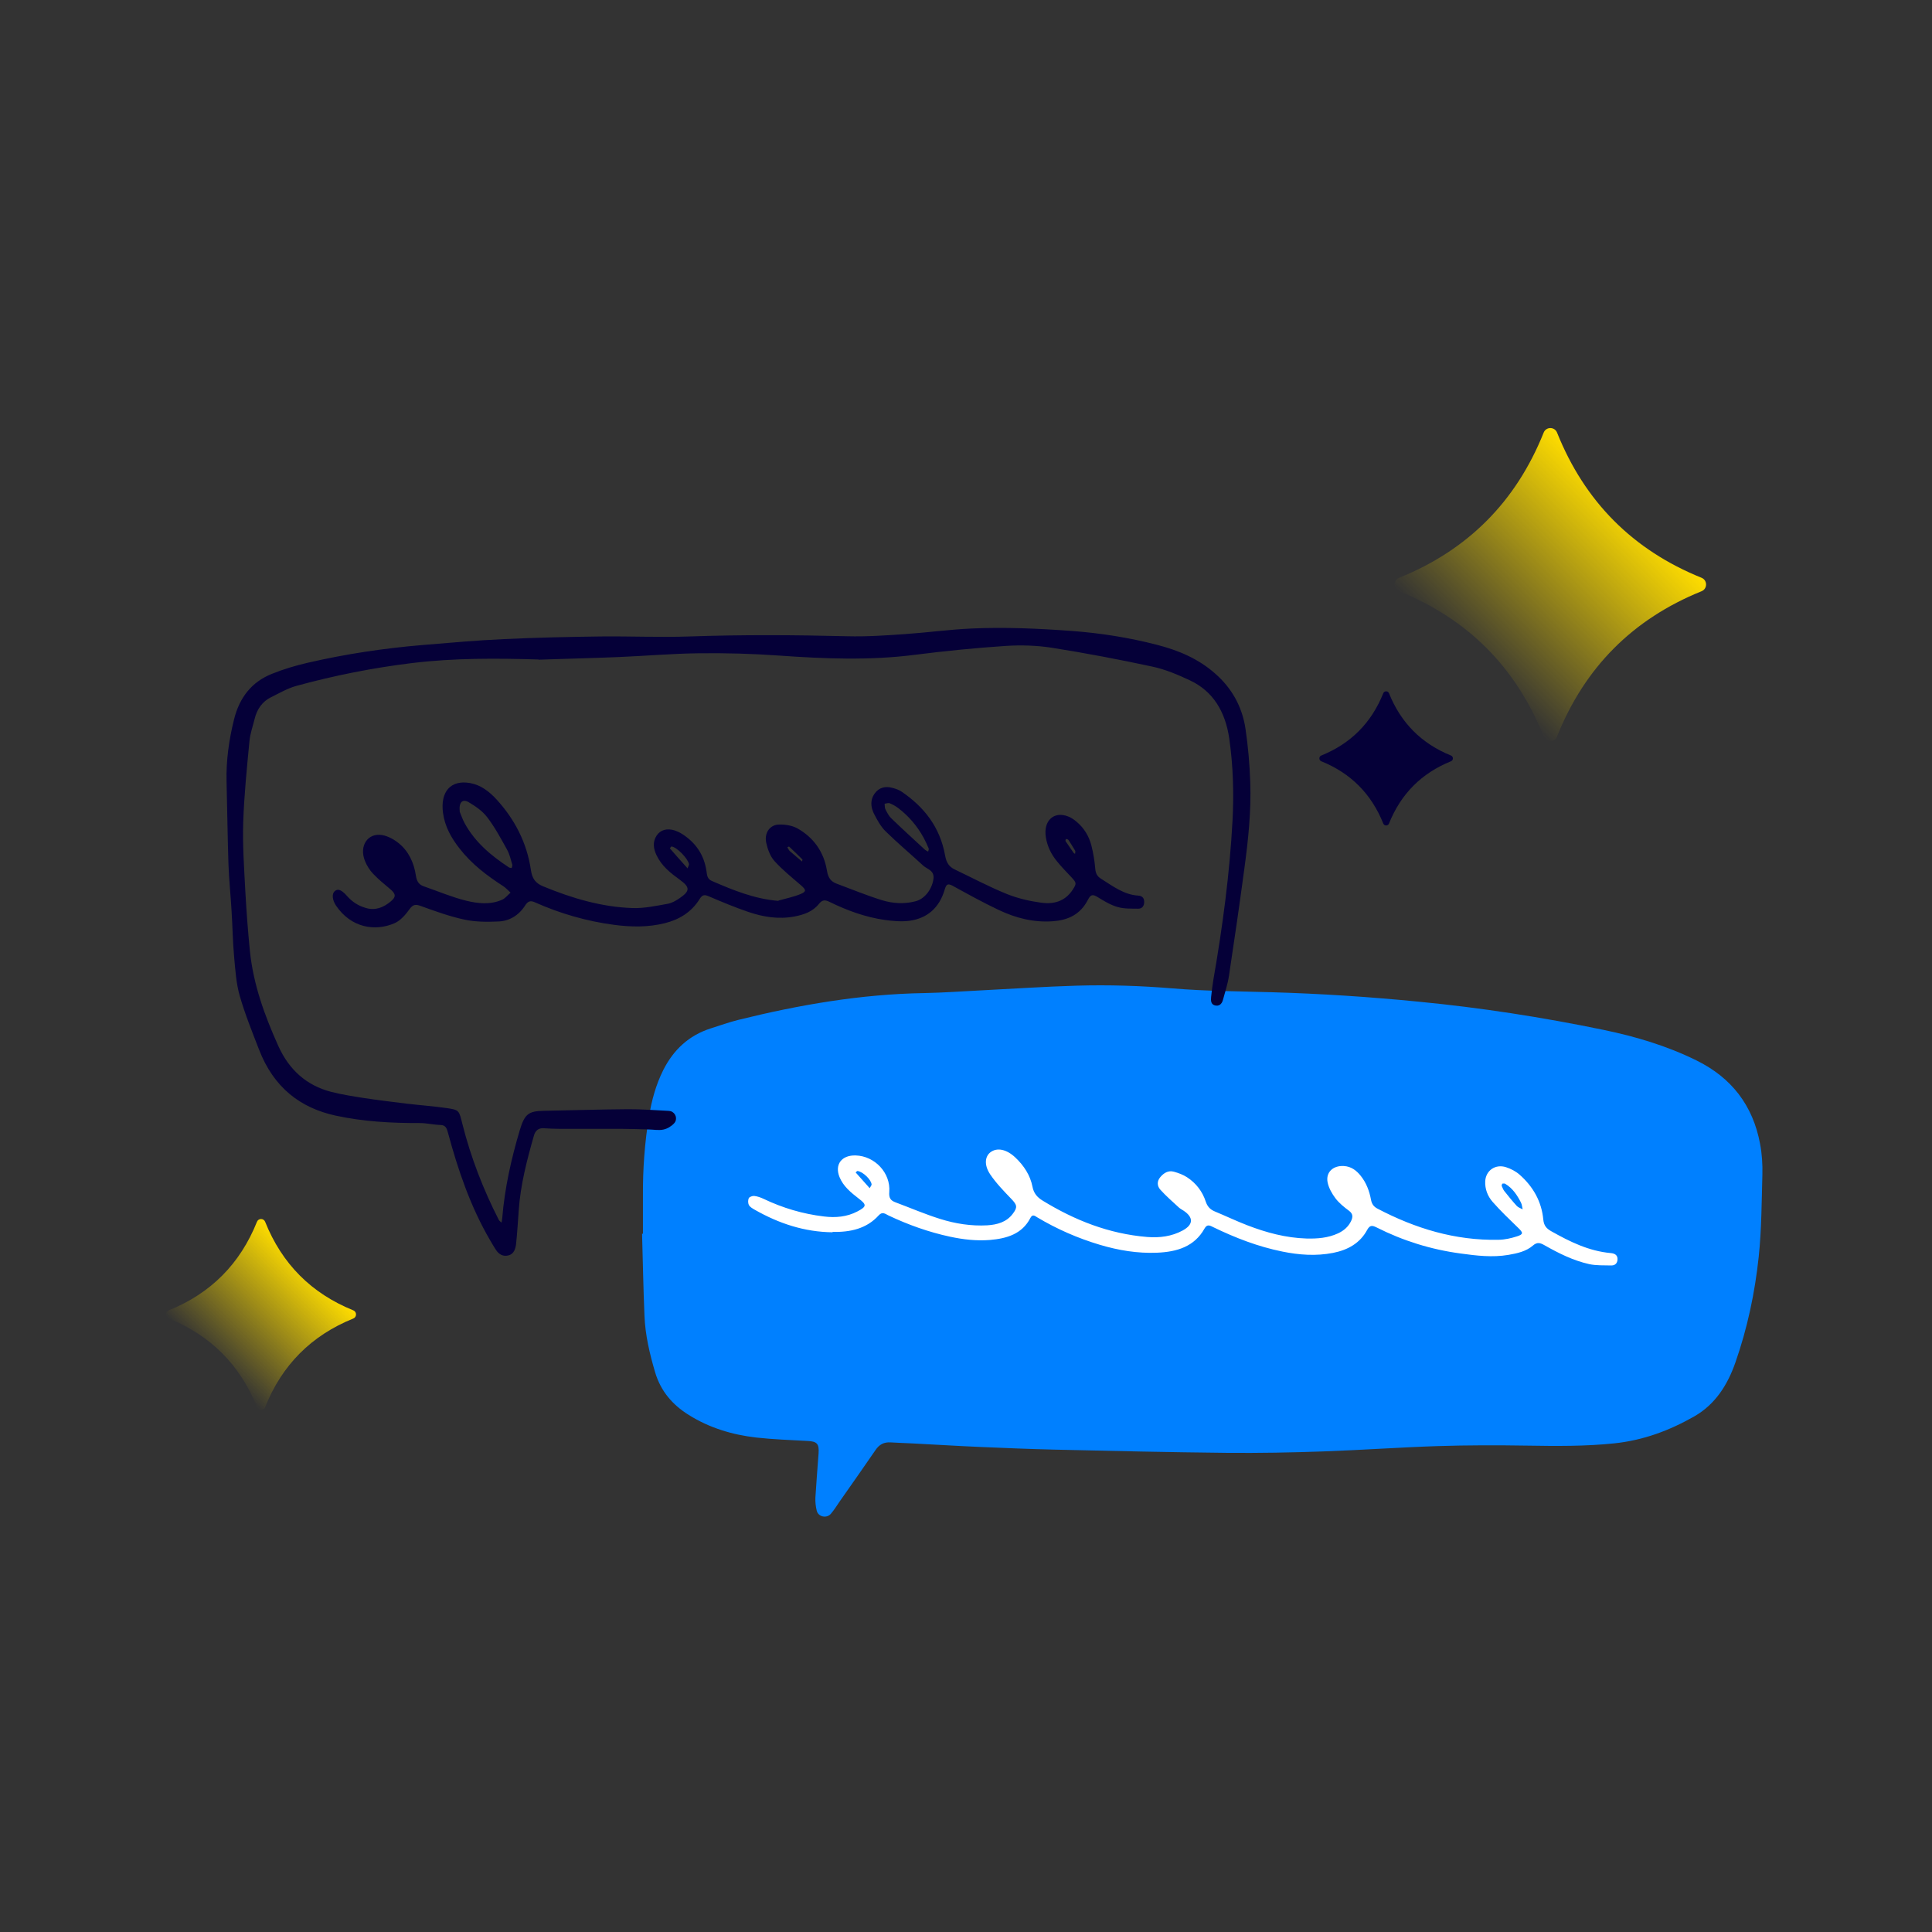 <?xml version="1.0" encoding="UTF-8"?> <svg xmlns="http://www.w3.org/2000/svg" width="200" height="200" viewBox="0 0 200 200" fill="none"><rect x="0" y="0" width="200" height="200" fill="#333333" stroke="none"/> <g clip-path="url(#clip0_843_8949)"> <path d="M66.467 127.718C66.547 130.551 66.597 133.375 66.716 136.209C66.795 138.207 67.253 140.145 67.82 142.064C68.397 144.002 69.6 145.419 71.311 146.482C73.449 147.82 75.807 148.529 78.293 148.814C80.054 149.011 81.834 149.07 83.615 149.168C84.579 149.217 84.808 149.463 84.739 150.457C84.629 151.982 84.5 153.508 84.41 155.033C84.39 155.485 84.44 155.948 84.549 156.391C84.709 157.03 85.574 157.217 86.012 156.706C86.36 156.302 86.638 155.84 86.947 155.397C88.18 153.636 89.423 151.874 90.637 150.103C91.025 149.532 91.502 149.276 92.188 149.316C92.964 149.365 93.73 149.385 94.506 149.424C96.823 149.542 99.141 149.69 101.458 149.788C104.014 149.896 106.561 150.005 109.117 150.064C115.075 150.201 121.032 150.339 126.99 150.398C130.322 150.428 133.654 150.369 136.976 150.251C140.925 150.113 144.864 149.828 148.802 149.7C151.896 149.601 154.989 149.601 158.082 149.65C161.106 149.7 164.11 149.729 167.123 149.414C170.117 149.099 172.833 148.086 175.399 146.62C177.597 145.36 178.85 143.323 179.646 141.05C180.889 137.498 181.665 133.838 182.063 130.089C182.361 127.265 182.361 124.431 182.441 121.607C182.47 120.544 182.401 119.452 182.202 118.409C181.466 114.453 179.268 111.57 175.608 109.77C172.534 108.254 169.282 107.29 165.94 106.601C159.654 105.302 153.308 104.319 146.913 103.699C141.83 103.197 136.738 102.862 131.625 102.715C128.224 102.616 124.812 102.606 121.42 102.321C118.098 102.046 114.776 101.937 111.444 102.036C108.122 102.134 104.8 102.36 101.478 102.528C99.548 102.626 97.609 102.764 95.679 102.803C89.145 102.911 82.749 104.013 76.433 105.578C75.459 105.824 74.514 106.159 73.559 106.464C71.301 107.192 69.72 108.678 68.665 110.764C67.899 112.289 67.462 113.912 67.183 115.575C66.736 118.301 66.537 121.046 66.557 123.811C66.557 125.11 66.557 126.419 66.557 127.718C66.517 127.718 66.487 127.718 66.447 127.718H66.467Z" fill="#0080FF"></path> <path d="M55.754 68.29C58.524 68.195 61.304 68.132 64.074 68.016C66.845 67.9 69.615 67.657 72.386 67.626C75.156 67.594 77.936 67.668 80.706 67.868C85.358 68.195 89.99 68.385 94.633 67.794C97.783 67.394 100.943 67.077 104.102 66.867C105.714 66.761 107.364 66.814 108.957 67.067C112.413 67.615 115.86 68.269 119.289 69.007C120.623 69.292 121.929 69.84 123.18 70.431C125.543 71.538 126.849 73.626 127.257 76.483C127.655 79.288 127.739 82.103 127.591 84.94C127.294 90.476 126.562 95.938 125.617 101.369C125.515 101.97 125.441 102.581 125.376 103.193C125.339 103.572 125.339 103.963 125.765 104.079C126.182 104.184 126.469 103.973 126.599 103.509C126.822 102.687 127.09 101.875 127.22 101.031C127.776 97.362 128.313 93.681 128.804 90.001C129.212 86.996 129.536 83.98 129.425 80.944C129.36 79.109 129.203 77.263 128.934 75.45C128.582 73.088 127.47 71.2 125.802 69.735C124.023 68.163 121.966 67.32 119.807 66.761C116.889 66.002 113.933 65.538 110.94 65.316C107.484 65.063 104.028 64.905 100.572 65.063C98.265 65.169 95.976 65.485 93.669 65.643C91.695 65.78 89.703 65.917 87.73 65.865C82.281 65.728 76.843 65.696 71.404 65.886C68.346 65.991 65.279 65.854 62.212 65.886C58.858 65.928 55.504 66.002 52.159 66.16C49.351 66.287 46.544 66.54 43.746 66.772C39.752 67.109 35.786 67.7 31.867 68.606C30.598 68.902 29.337 69.271 28.124 69.766C26.131 70.568 24.806 72.118 24.223 74.49C23.704 76.599 23.398 78.719 23.454 80.922C23.528 83.748 23.556 86.585 23.648 89.411C23.704 91.045 23.88 92.68 23.973 94.314C24.075 95.906 24.093 97.509 24.241 99.102C24.362 100.441 24.454 101.822 24.816 103.087C25.363 104.985 26.104 106.82 26.817 108.655C28.337 112.599 31.107 114.697 34.739 115.488C37.621 116.11 40.53 116.268 43.458 116.258C44.172 116.258 44.885 116.437 45.608 116.458C46.118 116.479 46.247 116.774 46.377 117.27C47.424 121.161 48.721 124.936 50.713 128.352C50.908 128.69 51.112 129.038 51.325 129.365C51.658 129.881 52.103 130.103 52.65 129.955C53.197 129.807 53.373 129.28 53.428 128.742C53.549 127.604 53.614 126.454 53.697 125.315C53.882 122.637 54.549 120.085 55.272 117.555C55.43 117.006 55.763 116.774 56.254 116.795C56.829 116.827 57.403 116.859 57.987 116.859C60.109 116.859 62.24 116.859 64.362 116.859C65.297 116.859 66.233 116.901 67.169 116.922C67.669 116.932 68.188 117.038 68.68 116.932C69.078 116.848 69.504 116.595 69.791 116.279C70.171 115.857 69.958 115.203 69.439 115.034C69.337 115.003 69.226 115.003 69.115 114.992C67.744 114.929 66.382 114.813 65.01 114.824C62.092 114.845 59.173 114.94 56.254 114.992C54.725 115.024 54.308 115.319 53.808 116.996C52.928 119.948 52.251 122.964 51.992 126.085C51.983 126.243 51.946 126.402 51.918 126.56C51.816 126.465 51.686 126.391 51.631 126.275C50.037 123.143 48.749 119.853 47.869 116.363C47.517 114.961 47.563 114.897 46.238 114.708C44.848 114.507 43.449 114.412 42.05 114.244C40.577 114.064 39.113 113.885 37.649 113.664C36.509 113.484 35.36 113.305 34.248 113.02C31.802 112.377 29.949 110.827 28.791 108.233C27.392 105.112 26.215 101.906 25.863 98.384C25.659 96.307 25.502 94.219 25.39 92.142C25.27 89.812 25.103 87.471 25.177 85.14C25.27 82.325 25.557 79.51 25.826 76.694C25.9 75.935 26.169 75.197 26.354 74.438C26.604 73.383 27.179 72.613 28.049 72.181C28.902 71.759 29.754 71.264 30.653 71.01C34.61 69.924 38.612 69.134 42.671 68.638C47.026 68.111 51.38 68.142 55.745 68.269L55.754 68.29Z" fill="#050038"></path> <path d="M80.58 93.259C78.121 93.062 75.898 92.155 73.685 91.193C73.223 90.996 73.193 90.613 73.134 90.187C72.879 88.416 71.954 87.181 70.587 86.317C70.361 86.175 70.105 86.055 69.849 85.967C69.052 85.716 68.364 85.902 67.971 86.503C67.528 87.181 67.656 87.891 67.971 88.547C68.512 89.673 69.426 90.384 70.361 91.062C71.442 91.849 71.452 92.22 70.361 92.975C69.977 93.237 69.544 93.489 69.102 93.565C67.902 93.773 66.672 94.046 65.472 94.002C62.276 93.893 59.207 92.986 56.217 91.75C55.45 91.433 55.086 90.963 54.958 90.056C54.535 87.192 53.257 84.797 51.418 82.775C50.65 81.933 49.765 81.255 48.654 81.059C46.667 80.709 45.566 81.944 45.861 84.153C46.057 85.606 46.736 86.765 47.572 87.837C48.841 89.466 50.424 90.657 52.086 91.728C52.362 91.903 52.598 92.177 52.853 92.406C52.559 92.658 52.303 92.997 51.978 93.139C50.759 93.685 49.46 93.532 48.241 93.237C46.756 92.865 45.32 92.253 43.864 91.75C43.382 91.586 43.146 91.247 43.057 90.668C42.861 89.323 42.31 88.143 41.317 87.323C40.815 86.907 40.185 86.558 39.576 86.448C38.071 86.186 37.156 87.563 37.776 89.116C37.972 89.608 38.277 90.089 38.632 90.46C39.182 91.04 39.802 91.543 40.412 92.056C40.982 92.537 41.022 92.844 40.451 93.314C39.694 93.948 38.848 94.287 37.864 93.991C37.107 93.773 36.458 93.368 35.907 92.734C35.346 92.1 34.973 91.969 34.648 92.253C34.343 92.516 34.383 93.15 34.786 93.751C36.33 96.025 38.789 96.462 40.854 95.566C41.454 95.303 41.985 94.691 42.398 94.112C42.772 93.598 43.048 93.609 43.549 93.784C45.034 94.319 46.529 94.866 48.064 95.194C49.214 95.445 50.424 95.445 51.604 95.391C52.716 95.347 53.69 94.778 54.349 93.751C54.653 93.281 54.909 93.193 55.381 93.412C58.017 94.582 60.751 95.369 63.574 95.74C65.335 95.97 67.095 96.003 68.826 95.566C70.282 95.205 71.57 94.451 72.436 93.051C72.731 92.581 72.967 92.614 73.38 92.789C74.737 93.368 76.095 93.937 77.481 94.407C79.026 94.931 80.609 95.183 82.232 94.877C83.196 94.691 84.12 94.396 84.779 93.565C85.143 93.117 85.428 93.15 85.861 93.357C87.691 94.254 89.579 94.942 91.556 95.227C92.421 95.347 93.326 95.434 94.182 95.314C95.952 95.063 97.241 94.013 97.802 92.067C97.969 91.488 98.156 91.455 98.618 91.696C100.192 92.559 101.765 93.434 103.388 94.199C105.158 95.041 107.017 95.511 108.975 95.369C110.519 95.26 111.827 94.702 112.624 93.139C112.909 92.581 113.135 92.57 113.607 92.854C114.276 93.27 114.964 93.685 115.692 93.893C116.371 94.09 117.118 94.057 117.836 94.068C118.24 94.068 118.466 93.773 118.446 93.314C118.426 92.898 118.171 92.734 117.826 92.712C116.351 92.625 115.171 91.718 113.941 90.941C113.578 90.712 113.42 90.406 113.381 89.925C113.312 89.127 113.184 88.329 112.987 87.552C112.732 86.547 112.21 85.705 111.453 85.071C111.178 84.841 110.883 84.633 110.558 84.513C109.083 83.945 107.991 84.972 108.266 86.667C108.414 87.618 108.827 88.438 109.397 89.138C109.879 89.739 110.42 90.285 110.942 90.843C111.443 91.389 111.463 91.466 111.04 92.111C110.214 93.368 109.004 93.62 107.765 93.445C106.565 93.281 105.345 92.997 104.204 92.537C102.375 91.794 100.614 90.854 98.824 90.001C98.254 89.728 97.969 89.302 97.841 88.58C97.31 85.585 95.628 83.519 93.356 81.966C93.071 81.769 92.726 81.649 92.392 81.562C91.674 81.365 90.995 81.496 90.523 82.174C90.071 82.808 90.14 83.562 90.464 84.218C90.799 84.874 91.172 85.563 91.674 86.055C92.933 87.29 94.28 88.416 95.569 89.608C96.002 90.001 96.788 90.1 96.621 91.062C96.434 92.144 95.687 93.051 94.802 93.292C93.612 93.609 92.421 93.532 91.281 93.182C89.707 92.691 88.163 92.056 86.609 91.477C86.028 91.258 85.733 90.898 85.606 90.132C85.281 88.132 84.17 86.667 82.557 85.76C82.006 85.453 81.308 85.344 80.678 85.355C79.714 85.355 79.094 86.208 79.321 87.246C79.468 87.924 79.744 88.668 80.176 89.138C81.003 90.056 81.976 90.832 82.911 91.641C83.452 92.111 83.501 92.286 82.881 92.548C82.144 92.854 81.357 93.007 80.59 93.226L80.58 93.259ZM47.592 84.021C47.483 83.048 47.877 82.666 48.526 83.048C49.224 83.464 49.952 83.956 50.444 84.612C51.231 85.639 51.86 86.82 52.499 87.968C52.755 88.427 52.873 88.984 53.031 89.509C53.06 89.608 52.991 89.75 52.972 89.859C52.863 89.837 52.745 89.837 52.667 89.782C50.877 88.591 49.214 87.246 48.103 85.224C47.867 84.797 47.71 84.306 47.582 84.01L47.592 84.021ZM96.1 88.165C95.952 88.088 95.844 88.044 95.756 87.968C94.585 86.885 93.405 85.814 92.254 84.699C91.999 84.459 91.822 84.098 91.654 83.77C91.576 83.617 91.605 83.398 91.576 83.201C91.763 83.18 91.969 83.092 92.117 83.158C92.431 83.289 92.746 83.464 93.022 83.682C94.074 84.491 94.939 85.497 95.608 86.711C95.805 87.071 95.972 87.454 96.139 87.837C96.169 87.913 96.11 88.033 96.08 88.165H96.1ZM71.177 89.892C70.498 89.138 69.918 88.482 69.348 87.826C69.348 87.826 69.466 87.618 69.515 87.629C70.036 87.673 71.177 88.82 71.325 89.444C71.344 89.52 71.275 89.608 71.177 89.892ZM81.524 87.695C81.583 87.673 81.671 87.618 81.701 87.651C82.163 88.077 82.616 88.525 83.068 88.974C83.088 88.995 83.038 89.105 83.019 89.181C82.606 88.831 82.193 88.482 81.78 88.121C81.691 88.044 81.632 87.924 81.563 87.826C81.543 87.793 81.534 87.749 81.514 87.705L81.524 87.695ZM111.276 88.383C111.197 88.329 111.158 88.318 111.138 88.285C110.863 87.88 110.588 87.487 110.312 87.082C110.283 87.039 110.312 86.929 110.332 86.853C110.42 86.875 110.548 86.875 110.597 86.94C110.843 87.312 111.079 87.695 111.306 88.077C111.345 88.143 111.296 88.263 111.286 88.394L111.276 88.383Z" fill="#050038"></path> <path d="M86.184 127.528C88.023 127.565 89.714 127.201 90.97 125.806C91.355 125.385 91.662 125.675 91.978 125.825C94.015 126.789 96.131 127.547 98.356 128.024C99.711 128.314 101.085 128.473 102.48 128.361C104.23 128.211 105.812 127.743 106.662 126.087C106.9 125.628 107.147 125.89 107.394 126.031C109.421 127.238 111.577 128.183 113.871 128.866C115.799 129.437 117.747 129.764 119.774 129.68C121.851 129.596 123.65 129.044 124.689 127.182C124.975 126.667 125.282 126.882 125.628 127.051C127.892 128.146 130.236 129.053 132.738 129.559C134.478 129.914 136.228 130.045 137.998 129.699C139.56 129.39 140.796 128.679 141.528 127.322C141.805 126.817 142.042 126.836 142.497 127.06C145.236 128.445 148.143 129.353 151.219 129.764C152.85 129.989 154.492 130.186 156.153 129.905C157.082 129.746 157.992 129.54 158.684 128.941C159.139 128.548 159.446 128.66 159.881 128.904C161.334 129.727 162.837 130.485 164.499 130.859C165.23 131.018 166.011 130.981 166.773 131C167.168 131.009 167.416 130.803 167.445 130.401C167.475 129.933 167.168 129.755 166.743 129.718C164.459 129.512 162.491 128.529 160.563 127.444C160.069 127.163 159.821 126.854 159.762 126.255C159.594 124.412 158.724 122.84 157.29 121.586C156.904 121.249 156.4 120.987 155.906 120.828C154.798 120.472 153.809 121.174 153.75 122.278C153.711 123.083 153.997 123.822 154.511 124.412C155.342 125.357 156.262 126.237 157.171 127.116C157.686 127.612 157.715 127.771 157.043 127.987C156.43 128.183 155.777 128.333 155.134 128.342C150.625 128.436 146.502 127.163 142.606 125.123C142.191 124.908 142.003 124.618 141.924 124.187C141.756 123.289 141.439 122.428 140.836 121.689C140.401 121.156 139.877 120.753 139.115 120.706C137.998 120.641 137.227 121.352 137.434 122.4C137.553 122.98 137.879 123.56 138.245 124.047C138.621 124.543 139.135 124.955 139.649 125.338C140.075 125.657 140.055 125.993 139.867 126.396C139.59 126.985 139.115 127.397 138.512 127.678C137.474 128.155 136.376 128.239 135.249 128.211C133.103 128.146 131.076 127.594 129.109 126.836C127.971 126.396 126.874 125.872 125.747 125.404C125.262 125.198 124.985 124.889 124.817 124.384C124.481 123.355 123.828 122.484 122.879 121.867C122.474 121.605 121.999 121.427 121.524 121.296C120.941 121.137 120.486 121.418 120.12 121.848C119.744 122.288 119.784 122.784 120.12 123.158C120.713 123.822 121.396 124.403 122.048 125.011C122.187 125.132 122.365 125.226 122.523 125.329C123.561 126.021 123.551 126.77 122.434 127.378C121.297 127.996 120.041 128.155 118.756 128.052C114.79 127.725 111.25 126.321 107.938 124.29C107.354 123.935 107.008 123.514 106.88 122.84C106.652 121.67 106 120.669 105.11 119.827C104.2 118.966 103.221 118.769 102.539 119.275C101.955 119.714 101.857 120.613 102.509 121.577C103.122 122.484 103.913 123.298 104.685 124.103C105.288 124.73 105.367 124.973 104.823 125.675C104.18 126.517 103.231 126.779 102.203 126.845C100.532 126.938 98.89 126.676 97.318 126.181C95.755 125.694 94.243 125.039 92.71 124.468C92.176 124.272 92.008 124 92.057 123.392C92.216 121.418 90.554 119.668 88.587 119.612C87.123 119.565 86.382 120.547 86.906 121.848C87.291 122.802 88.082 123.448 88.893 124.075C89.734 124.711 89.724 124.899 88.764 125.404C87.677 125.975 86.5 126.078 85.294 125.928C83.099 125.666 81.022 125.048 79.044 124.103C78.748 123.963 78.412 123.841 78.075 123.804C77.888 123.785 77.571 123.907 77.512 124.038C77.423 124.244 77.423 124.552 77.531 124.749C77.64 124.955 77.907 125.104 78.135 125.235C80.617 126.648 83.267 127.537 86.194 127.565L86.184 127.528ZM155.451 122.737C155.481 122.653 155.49 122.54 155.52 122.531C155.619 122.512 155.757 122.503 155.827 122.55C156.598 123.018 157.063 123.729 157.448 124.487C157.557 124.702 157.567 124.955 157.626 125.189C157.419 125.076 157.162 125.001 157.013 124.833C156.558 124.337 156.143 123.822 155.728 123.298C155.589 123.13 155.53 122.905 155.441 122.728L155.451 122.737ZM90.03 122.999C89.496 122.4 89.031 121.885 88.577 121.371C88.646 121.315 88.725 121.212 88.774 121.221C89.338 121.296 90.198 122.129 90.228 122.625C90.228 122.7 90.149 122.774 90.03 122.999Z" fill="white"></path> </g> <path d="M36.57 135.645C32.232 133.892 29.191 130.837 27.446 126.478C27.293 126.097 26.754 126.097 26.601 126.478C24.856 130.836 21.815 133.892 17.477 135.645C17.097 135.798 17.097 136.341 17.477 136.494C21.815 138.247 24.856 141.302 26.601 145.661C26.754 146.043 27.294 146.042 27.446 145.661C29.191 141.303 32.232 138.247 36.57 136.494C36.95 136.341 36.95 135.798 36.57 135.645Z" fill="url(#paint0_linear_843_8949)"></path> <path d="M176.144 59.812C169.032 56.939 164.046 51.93 161.186 44.784C160.935 44.158 160.05 44.158 159.799 44.784C156.939 51.929 151.953 56.938 144.841 59.812C144.218 60.064 144.218 60.954 144.841 61.205C151.952 64.078 156.938 69.087 159.799 76.233C160.05 76.859 160.936 76.858 161.186 76.233C164.045 69.088 169.031 64.079 176.144 61.205C176.767 60.953 176.766 60.063 176.144 59.812Z" fill="url(#paint1_linear_843_8949)"></path> <path d="M150.203 78.21C147.154 76.978 145.016 74.83 143.789 71.766C143.682 71.498 143.302 71.498 143.195 71.766C141.969 74.83 139.831 76.977 136.781 78.21C136.514 78.318 136.514 78.699 136.781 78.807C139.83 80.039 141.968 82.187 143.195 85.251C143.302 85.519 143.682 85.519 143.789 85.251C145.016 82.187 147.154 80.039 150.203 78.807C150.471 78.699 150.47 78.317 150.203 78.21Z" fill="#050038"></path> <defs> <linearGradient id="paint0_linear_843_8949" x1="32.035" y1="131.035" x2="21.965" y2="141.058" gradientUnits="userSpaceOnUse"> <stop stop-color="#FFDD00"></stop> <stop offset="1" stop-color="#FFDD00" stop-opacity="0"></stop> </linearGradient> <linearGradient id="paint1_linear_843_8949" x1="168.708" y1="52.254" x2="152.2" y2="68.686" gradientUnits="userSpaceOnUse"> <stop stop-color="#FFDD00"></stop> <stop offset="1" stop-color="#FFDD00" stop-opacity="0"></stop> </linearGradient> <clipPath id="clip0_843_8949"> <rect width="165" height="102" fill="white" transform="matrix(-1 0 0 1 182.447 57)"></rect> </clipPath> </defs> </svg> 